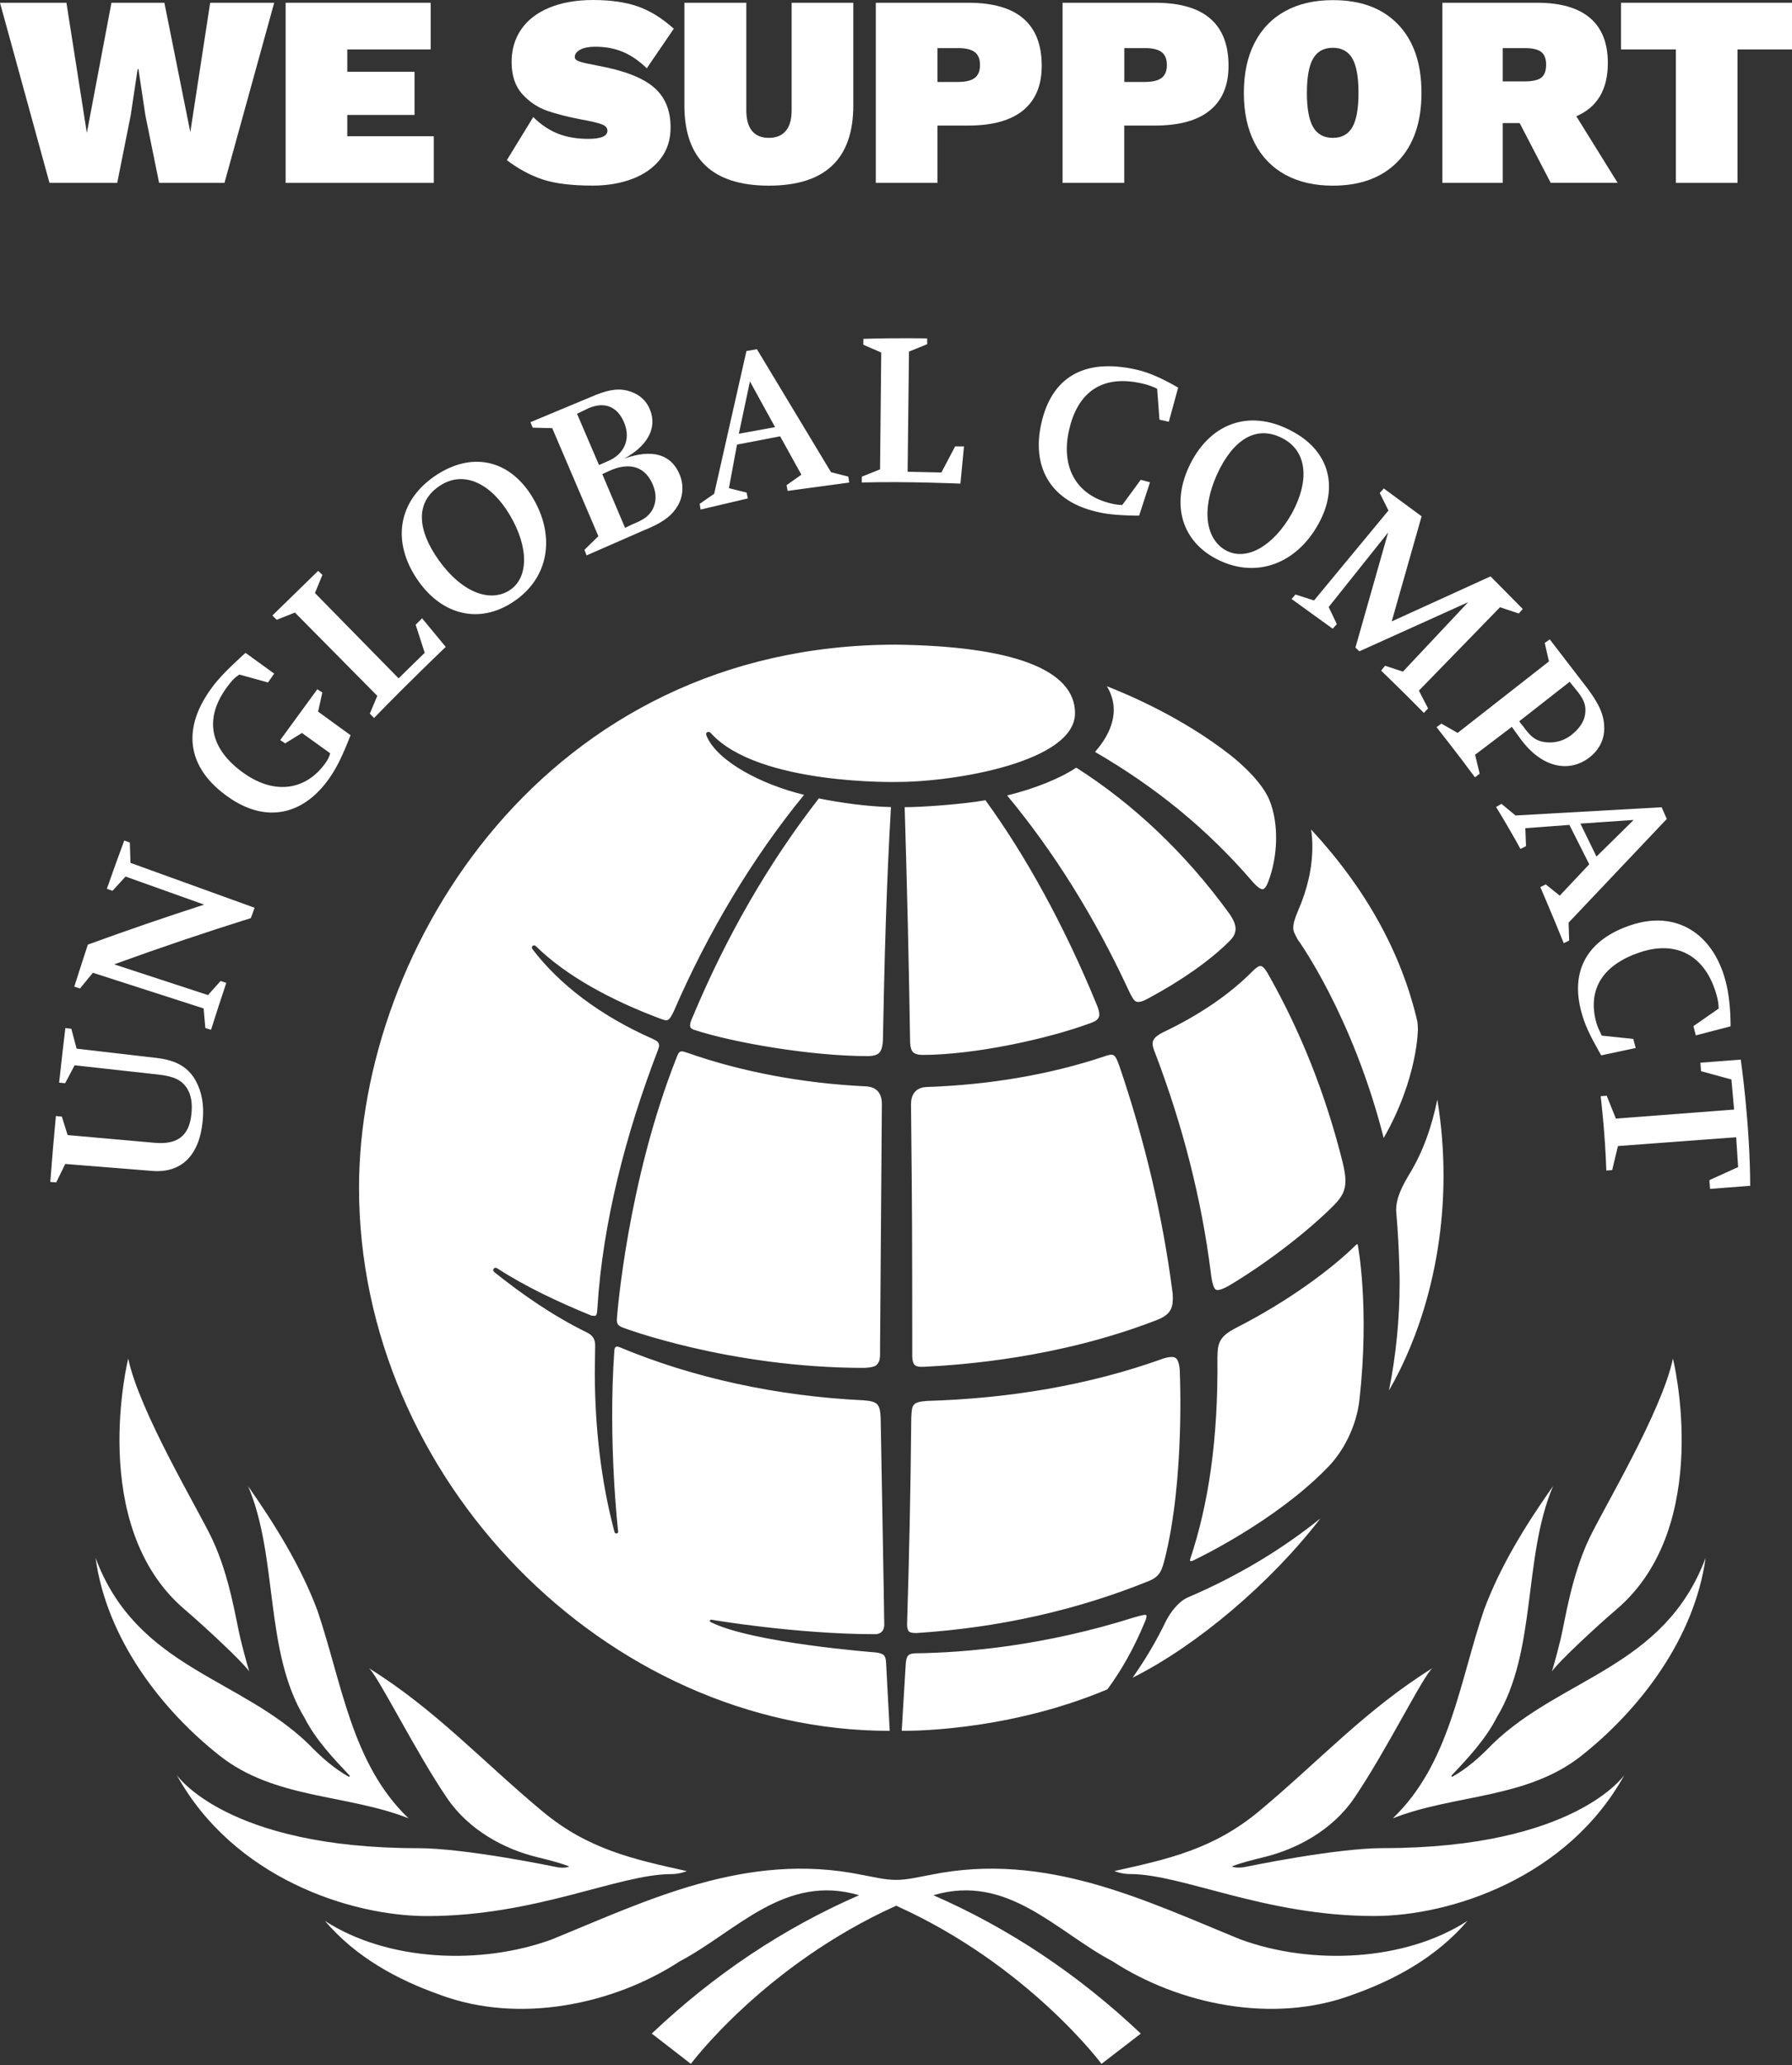 <svg width="250" height="288" viewBox="0 0 250 288" fill="none" xmlns="http://www.w3.org/2000/svg">
<rect x="0" y="0" width="250" height="288" fill="#333333" stroke="none"/>
<path d="M16.354 25.508H6.903L0 0.385H9.268L12.115 18.544L15.548 0.385H22.933L26.55 18.43L29.319 0.385H38.253L31.316 25.508H22.197L20.279 16.065L19.315 9.636H19.201L18.238 16.065L16.354 25.508Z" fill="white"/>
<path d="M60.52 19V25.508H39.848V0.385H60.082V6.894H48.45V10.012H57.831V16.03H48.45V19H60.52Z" fill="white"/>
<path d="M88.945 0.885C90.645 1.472 92.326 2.505 94 4.003L90.233 9.522C89.129 8.453 87.999 7.691 86.852 7.218C85.704 6.745 84.434 6.517 83.033 6.517C82.174 6.517 81.482 6.649 80.965 6.92C80.448 7.192 80.186 7.533 80.186 7.963C80.186 8.243 80.431 8.453 80.921 8.611C81.412 8.76 82.27 8.952 83.506 9.18C87.071 9.837 89.637 10.836 91.205 12.167C92.773 13.499 93.553 15.373 93.553 17.782C93.553 19.508 93.071 20.979 92.116 22.197C91.153 23.415 89.848 24.334 88.201 24.956C86.554 25.578 84.706 25.885 82.665 25.885C79.783 25.885 77.479 25.604 75.762 25.044C74.036 24.483 72.355 23.581 70.708 22.337L74.396 16.319C75.429 17.362 76.559 18.124 77.794 18.623C79.021 19.113 80.44 19.367 82.043 19.367C83.838 19.367 84.741 18.991 84.741 18.229C84.741 17.826 84.46 17.519 83.891 17.318C83.322 17.116 82.402 16.897 81.123 16.67C79.248 16.31 77.654 15.908 76.34 15.452C75.026 14.996 73.87 14.226 72.871 13.131C71.873 12.036 71.374 10.538 71.374 8.637C71.374 6.911 71.82 5.405 72.705 4.108C73.59 2.812 74.886 1.804 76.603 1.086C78.32 0.368 80.378 0 82.787 0C85.196 0.009 87.246 0.298 88.945 0.885Z" fill="white"/>
<path d="M119.043 14.699C119.043 22.162 115.119 25.893 107.262 25.893C99.413 25.893 95.48 22.162 95.48 14.699V0.385H104.117V15.382C104.117 16.652 104.38 17.607 104.914 18.255C105.44 18.903 106.228 19.227 107.262 19.227C108.295 19.227 109.084 18.903 109.627 18.255C110.17 17.607 110.441 16.652 110.441 15.382V0.385H119.043V14.699Z" fill="white"/>
<path d="M145.331 9.18C145.331 11.896 144.472 13.963 142.747 15.382C141.021 16.801 138.472 17.511 135.1 17.511H130.781V25.508H122.179V0.385H135.1C141.915 0.385 145.331 3.32 145.331 9.18ZM136.002 10.853C136.484 10.476 136.72 9.881 136.72 9.066C136.72 8.252 136.484 7.656 136.002 7.279C135.52 6.903 134.749 6.71 133.698 6.71H130.781V11.431H133.698C134.758 11.422 135.529 11.23 136.002 10.853Z" fill="white"/>
<path d="M171.391 9.18C171.391 11.896 170.533 13.963 168.807 15.382C167.081 16.801 164.532 17.511 161.16 17.511H156.841V25.508H148.239V0.385H161.16C167.983 0.385 171.391 3.32 171.391 9.18ZM162.071 10.853C162.552 10.476 162.789 9.881 162.789 9.066C162.789 8.252 162.552 7.656 162.071 7.279C161.589 6.903 160.818 6.71 159.767 6.71H156.85V11.431H159.767C160.827 11.422 161.589 11.23 162.071 10.853Z" fill="white"/>
<path d="M195.042 3.408C197.223 5.676 198.309 8.856 198.309 12.947C198.309 17.029 197.223 20.209 195.042 22.486C192.861 24.755 189.83 25.894 185.941 25.894C183.383 25.894 181.175 25.386 179.31 24.369C177.453 23.353 176.025 21.873 175.026 19.937C174.028 17.992 173.528 15.671 173.528 12.956C173.528 10.24 174.028 7.91 175.026 5.974C176.025 4.03 177.453 2.558 179.31 1.542C181.167 0.526 183.374 0.018 185.941 0.018C189.83 0.009 192.87 1.139 195.042 3.408ZM183.19 8.173C182.612 9.171 182.323 10.766 182.323 12.947C182.323 15.128 182.612 16.722 183.19 17.721C183.768 18.719 184.688 19.227 185.941 19.227C187.193 19.227 188.104 18.728 188.674 17.721C189.243 16.713 189.523 15.128 189.523 12.947C189.523 10.766 189.243 9.171 188.674 8.173C188.104 7.174 187.193 6.666 185.941 6.666C184.688 6.666 183.768 7.165 183.19 8.173Z" fill="white"/>
<path d="M212.009 17.169H209.644V25.508H201.226V0.385H214.444C217.694 0.385 220.147 1.086 221.811 2.496C223.476 3.907 224.308 6 224.308 8.795C224.308 12.474 222.845 14.953 219.91 16.214L225.674 25.499H216.336L212.009 17.169ZM209.644 11.352H212.71C213.796 11.352 214.558 11.177 215.014 10.836C215.469 10.494 215.697 9.89 215.697 9.031C215.697 8.19 215.469 7.595 215.014 7.244C214.558 6.885 213.787 6.71 212.71 6.71H209.644V11.352Z" fill="white"/>
<path d="M250 6.894H242.397V25.508H233.795V6.894H226.147V0.385H250V6.894Z" fill="white"/>
<path d="M169.77 66.196C167.545 71.154 168.237 75.289 171.102 76.804C173.896 78.258 177.636 76.217 180.238 71.584C182.664 67.142 182.445 62.955 178.933 61.133C175.228 59.189 171.978 61.352 169.77 66.196ZM165.855 65.119C168.623 59.154 174.124 56.955 180.028 60.021C185.52 62.815 186.755 67.948 183.97 73.003C180.965 78.53 175.368 80.79 169.884 78.048C164.882 75.552 163.393 70.436 165.855 65.119ZM242.212 158.61L225.718 159.837L224.912 163.192L224.098 163.253C223.922 157.901 223.309 152.882 223.309 152.882L224.15 152.82L225.429 156.009L241.923 154.747L241.547 150.552L237.307 149.395L237.219 148.213L242.852 147.784C242.852 147.784 244.148 156.683 244.166 165.382L238.568 165.811L238.472 164.593L242.484 162.771L242.212 158.61ZM223.467 144.437L227.855 144.893L228.197 146.163L223.388 147.188L223.151 146.785C221.767 144.324 221.102 142.94 220.637 141.214C218.964 135.214 221.636 130.965 227.566 129.012C233.803 126.944 238.928 130.133 240.706 136.72C241.196 138.498 241.424 140.697 241.433 143.141L236.58 144.402L236.247 143.115L239.769 140.662C239.769 140.136 239.681 139.497 239.488 138.814C237.946 133.234 233.856 131.088 228.723 132.84C223.703 134.539 221.408 137.903 222.696 142.615C222.889 143.29 223.125 143.684 223.423 144.367L223.467 144.437ZM220.48 114.865L222.722 119.464L227.908 114.357L220.48 114.865ZM218.947 115.049L212.798 115.504L212.894 118.018L212.114 118.395C210.573 115.557 208.716 112.544 208.716 112.544L209.478 112.114L211.431 113.735L231.815 112.587L232.533 114.217L218.833 128.679L218.912 131.175L218.158 131.543C216.512 127.47 214.891 123.721 214.891 123.721L215.644 123.344L217.598 124.912L221.715 120.541L218.947 115.049ZM212.535 101.358C213.498 102.689 214.155 103.197 215.101 103.425C216.372 103.714 217.826 103.53 219.096 102.601C220.261 101.717 220.97 100.744 221.137 99.623C221.286 98.546 221.075 97.722 220.173 96.566L218.982 95.086L211.939 100.604L212.535 101.358ZM210.914 101.375L205.79 105.264L206.429 107.91L205.772 108.409C203.206 104.94 200.411 101.419 200.411 101.419L201.086 100.92L203.355 102.216L216.091 92.248L215.504 89.672L216.205 89.173L221.461 96.005C223.23 98.379 223.782 99.825 223.808 101.515C223.817 103.206 223.064 104.66 221.601 105.746C218.605 107.91 214.882 106.824 212.132 103.066L210.914 101.375ZM194.157 86.668L207.945 80.387L212.438 84.933L211.887 85.564L209.267 84.688L197.95 96.321L199.229 98.8L198.642 99.43C195.655 96.382 192.685 93.535 192.685 93.535L193.229 92.852L195.725 93.667L204.818 83.987L189.646 90.837L189.094 90.32L193.658 74.264L185.362 84.662L186.501 87.044L185.923 87.684L180.186 83.54L180.729 82.918L183.321 83.742L193.702 71.198L192.484 68.754L193.053 68.124L198.327 72.004L194.157 86.668ZM156.561 70.436L159.145 66.915L160.433 67.265L158.917 71.916H158.435C155.606 71.855 154.082 71.697 152.347 71.207C146.478 69.595 143.912 65.023 145.278 59.031C146.68 52.768 151.104 49.825 158.654 51.577C160.441 51.997 162.263 52.855 164.366 54.056L163.06 58.821L161.755 58.532L161.431 54.213C161.431 54.213 160.748 53.863 159.881 53.617C153.451 51.918 150.263 55.063 149.15 59.951C147.985 65.031 150.052 68.868 154.599 70.112C155.282 70.296 155.729 70.401 156.561 70.436ZM122.775 65.461L122.941 49.168L120.436 48.081L120.454 47.258C125.087 47.109 129.345 47.197 129.345 47.197L129.353 48.003L126.813 49.036L126.62 65.793L131.333 65.898L133.251 62.255L134.486 62.263L133.987 67.449C133.987 67.449 126.41 67.116 120.226 67.291L120.235 66.477L122.775 65.461ZM103.074 60.494L108.129 59.574L104.625 53.197L103.074 60.494ZM102.82 62.009L101.69 68.08L104.161 68.702L104.327 69.516L97.74 71.067L97.609 70.27L99.632 68.868L104.134 48.957L105.597 48.703L115.934 65.855L118.343 66.468L118.474 67.3L109.881 68.465L109.732 67.668L111.799 66.205L108.838 60.853L102.82 62.009ZM87.202 73.616L88.262 73.108C89.856 72.468 90.513 71.987 91.065 71.005C91.564 69.998 91.591 68.912 91.118 67.703C90.136 65.233 88.113 64.445 85.406 65.496L84.022 66.118L87.202 73.616ZM83.567 64.856L84.784 64.322C87.009 63.42 88.025 61.317 87.114 59.048C86.23 56.78 84.451 55.956 82.174 56.902L80.501 57.708L83.567 64.856ZM83.479 74.781L77.041 59.714L74.317 59.644L74.001 58.882L83.094 55.089C85.24 54.231 86.606 54.126 88.043 54.642C89.313 55.089 90.224 55.956 90.697 57.183C91.704 59.723 90.312 62.202 87.079 63.963C91.03 62.552 93.702 63.367 94.858 66.284C95.462 67.817 95.261 69.543 94.367 70.822C93.491 72.153 92.195 73.011 89.637 74.045L81.832 77.461L81.534 76.682L83.479 74.781ZM61.221 78.144C64.392 82.586 68.316 84.084 71.067 82.34C73.73 80.65 73.835 76.401 71.119 71.82C68.526 67.458 64.76 65.574 61.458 67.686C57.919 69.937 58.138 73.817 61.221 78.144ZM58.33 80.983C54.581 75.622 55.431 69.744 61.028 66.153C66.24 62.85 71.277 64.392 74.264 69.315C77.531 74.693 76.655 80.65 71.54 83.978C66.853 87.071 61.668 85.774 58.33 80.983ZM52.636 97.048L41.144 85.433L38.604 86.44L37.999 85.844L44.385 79.616L44.981 80.177L43.938 82.708L55.606 94.604L59.25 91.047L57.989 87.132L58.882 86.23L62.184 90.224C62.184 90.224 57.174 94.989 52.181 100.14L51.594 99.527L52.636 97.048ZM44.376 99.246L48.905 102.54C47.828 105.291 47.039 106.981 45.918 108.575C42.239 113.805 36.983 114.795 31.841 111.151C26.62 107.507 24.947 102.233 29.476 96.014C30.466 94.621 31.938 93.176 33.873 91.389L34.259 91.056L38.253 93.947L37.386 95.182L33.392 94.078C32.857 94.411 32.437 94.84 32.043 95.34C28.153 100.201 29.362 104.59 34.127 107.91C38.376 110.862 42.747 110.249 45.489 106.298C45.997 105.545 46.058 105.054 46.058 105.054L42.125 102.225L39.777 103.679L39.094 103.215L44.271 96.128L44.972 96.584L44.376 99.246ZM15.934 134.495C20.296 135.923 24.658 137.351 29.02 138.779C29.607 138.122 30.186 137.473 30.773 136.817C31.035 136.904 31.307 136.992 31.57 137.079C30.843 139.252 30.133 141.433 29.441 143.623C29.178 143.544 28.907 143.456 28.644 143.369C28.565 142.466 28.486 141.555 28.407 140.644C23.257 138.98 18.115 137.325 12.964 135.669C12.36 136.396 11.764 137.123 11.16 137.859C10.897 137.771 10.625 137.684 10.363 137.605C10.985 135.643 11.615 133.698 12.255 131.745C17.659 129.774 23.064 127.917 28.477 126.165C24.825 124.86 21.172 123.554 17.519 122.249C16.906 122.906 16.302 123.572 15.697 124.238C15.434 124.15 15.172 124.054 14.909 123.957C15.697 121.706 16.503 119.455 17.335 117.221C17.598 117.318 17.861 117.414 18.115 117.51C18.141 118.456 18.167 119.402 18.202 120.34C23.975 122.433 29.756 124.518 35.52 126.603C35.345 127.085 35.17 127.566 34.995 128.048C28.644 130.037 22.284 132.183 15.934 134.495ZM9.434 158.304C13.472 158.663 17.502 159.022 21.54 159.381C24.772 159.679 26.41 158.4 26.708 155.343C26.857 153.907 26.673 152.768 26.156 151.892C25.42 150.657 24.308 150.114 22.1 149.868C18.202 149.439 14.304 149.001 10.415 148.572C9.968 149.404 9.53 150.236 9.084 151.077C8.803 151.051 8.523 151.025 8.251 150.99C8.523 148.449 8.812 145.909 9.119 143.377C9.399 143.413 9.679 143.448 9.951 143.483C10.196 144.402 10.433 145.331 10.687 146.251C14.401 146.68 18.115 147.118 21.829 147.547C24.632 147.871 26.261 148.852 27.321 150.753C28.171 152.33 28.495 154.143 28.276 156.351C27.812 161.151 25.306 163.63 21.242 163.306C17.195 162.982 13.148 162.657 9.101 162.333C8.681 163.183 8.269 164.041 7.849 164.9C7.568 164.882 7.297 164.856 7.016 164.847C7.244 161.773 7.507 158.707 7.796 155.65C8.076 155.676 8.357 155.702 8.628 155.729C8.891 156.578 9.162 157.445 9.434 158.304ZM225.508 224.465C239.19 212.806 233.391 189.479 233.391 189.479C231.824 196.908 223.642 210.468 221.689 214.62C219.192 219.91 218.325 226.077 217.729 228.565C217.125 231.079 216.512 233.102 216.512 233.102C217.484 231.692 222.889 226.69 225.508 224.465ZM173.064 270.488C159.776 265.075 145.927 258.199 129.896 261.466C128.074 261.79 126.603 262.184 125.017 262.184C123.423 262.184 121.978 261.79 120.164 261.466C104.108 258.199 90.268 265.066 76.98 270.488C67.046 274.124 54.056 273.546 45.331 267.904C49.632 272.959 55.431 276.112 61.396 278.214C72.486 282.349 85.66 279.528 94.84 273.537C102.698 269.394 109.487 261.247 119.849 264.322C109.285 268.929 99.658 275.35 90.925 283.619L96.382 287.841C96.382 287.841 106.64 274.071 125.026 265.785C143.421 274.062 153.67 287.841 153.67 287.841L159.154 283.619C150.412 275.359 140.758 268.929 130.212 264.322C140.574 261.247 147.354 269.394 155.212 273.537C164.418 279.528 177.575 282.349 188.665 278.214C194.63 276.103 200.411 272.95 204.721 267.904C195.979 273.546 182.997 274.124 173.064 270.488ZM194.306 253.6C202.926 250.21 212.964 250.937 220.637 244.858C228.714 238.472 236.387 228.556 237.946 217.274C232.2 232.621 217.843 233.9 208.208 243.246C206.438 245.094 204.59 246.706 202.593 247.81L202.47 247.67C204.686 245.313 207.253 242.598 208.794 239.549C214.436 230.264 212.438 217.265 216.661 207.27C212.824 212.728 209.338 218.342 207.034 224.518C203.6 234.609 202.269 245.979 194.306 253.6ZM25.762 224.465C28.372 226.69 33.777 231.692 34.767 233.102C34.767 233.102 34.154 231.07 33.549 228.565C32.936 226.077 32.086 219.91 29.59 214.62C27.628 210.468 19.455 196.908 17.887 189.479C17.887 189.479 12.088 212.806 25.762 224.465ZM191.704 267.221C202.391 267.221 218.71 261.887 226.62 247.547C226.62 247.547 219.709 257.752 192.975 257.752C186.291 257.752 173.887 260.345 173.887 260.345C172.512 260.651 171.855 260.31 171.855 260.31C171.855 260.31 172.652 259.898 176.454 258.978C180.816 257.901 185.844 255.317 188.928 250.762C193.395 244.227 198.712 233.365 199.886 232.621C190.548 238.42 184.101 245.559 175.666 252.593C169.245 257.927 162.955 259.285 155.475 260.949C155.475 260.949 156.394 261.37 157.664 261.37C164.979 261.378 176.471 267.221 191.704 267.221ZM93.632 261.378C94.884 261.378 95.813 260.958 95.813 260.958C88.332 259.294 82.043 257.936 75.648 252.601C67.195 245.559 60.739 238.419 51.419 232.629C52.566 233.365 57.91 244.236 62.368 250.771C65.461 255.326 70.471 257.91 74.842 258.987C78.618 259.898 79.415 260.319 79.415 260.319C79.415 260.319 78.784 260.669 77.426 260.354C77.426 260.354 65.014 257.761 58.304 257.761C31.578 257.761 24.658 247.556 24.658 247.556C32.559 261.895 48.879 267.23 59.583 267.23C74.816 267.221 86.308 261.378 93.632 261.378ZM13.332 217.283C19.07 232.629 33.418 233.908 43.062 243.255C44.84 245.103 46.689 246.715 48.695 247.819L48.817 247.678C46.584 245.322 44.008 242.607 42.475 239.558C36.843 230.273 38.84 217.274 34.618 207.279C38.428 212.736 41.915 218.351 44.254 224.527C47.696 234.6 49.019 245.97 56.99 253.591C48.362 250.201 38.306 250.928 30.632 244.849C22.547 238.481 14.883 228.565 13.332 217.283ZM128.854 190.627C134.127 190.364 147.679 189.418 161.344 184.119C163.201 183.409 163.612 182.533 163.621 181.132C163.621 180.772 163.612 180.387 163.542 179.993C162.184 169.569 159.697 159.048 156.167 148.686C155.694 147.328 155.448 147.1 155.045 147.1C154.8 147.1 154.45 147.188 153.924 147.381C146.4 149.877 138.095 151.296 129.292 151.603C127.61 151.655 127.085 152.829 127.093 154.038C127.146 159.451 127.26 167.983 127.26 179.45C127.26 182.358 127.269 186.247 127.269 189.068C127.269 189.068 127.225 189.961 127.601 190.364C127.82 190.574 128.25 190.662 128.854 190.627ZM96.575 141.967C96.111 142.966 96.321 143.281 96.321 143.281C96.443 143.5 96.767 143.605 96.767 143.605C102.453 145.48 113.367 147.293 121.005 147.293C121.846 147.293 122.337 147.127 122.643 146.855C122.95 146.557 123.16 145.944 123.178 144.893C123.379 134.329 123.66 123.335 124.299 112.561C121.014 112.5 117.029 111.922 114.234 111.352C107.174 120.445 101.305 130.641 96.575 141.967ZM123.029 153.977C123.029 152.4 122.241 151.612 120.865 151.515C112.027 151.103 103.407 149.474 95.918 146.838C95.541 146.706 95.261 146.627 95.103 146.627C94.84 146.654 94.674 146.741 94.446 147.354C87.465 164.882 86.072 183.794 86.072 183.794C85.993 184.679 86.221 184.854 86.834 185.135C86.834 185.135 101.638 190.776 120.602 190.776C120.602 190.776 121.916 190.732 122.267 190.39C122.749 189.909 122.801 189.549 122.775 188.034C122.854 178.679 123.029 153.977 123.029 153.977ZM162.622 226.165C161.3 228.924 159.723 231.543 158.006 233.987C167.002 229.493 177.277 220.76 184.206 211.773C178.837 216.1 172.661 219.814 165.767 222.766C164.427 223.318 163.244 224.903 162.622 226.165ZM195.261 178.81C195.261 184.013 194.744 189.103 193.772 193.929C197.976 186.668 201.384 176.165 201.384 163.954C201.384 160.538 201.121 156.999 200.517 153.355C199.781 156.955 198.589 160.581 196.531 163.901C195.173 166.153 194.656 167.712 194.805 169.245C195.243 174.325 195.261 178.81 195.261 178.81ZM176.927 122.976C178.241 119.595 178.486 114.952 177.076 111.536C175.744 108.383 171.496 105.194 171.496 105.194C165.066 100.193 157.822 97.039 154.423 95.708C155.054 96.759 155.378 97.871 155.378 99.001C155.378 100.937 154.476 102.899 152.768 104.87C161.247 109.776 168.421 115.653 174.623 122.827C174.623 122.827 175.613 124.063 176.165 124.019C176.594 123.966 176.927 122.976 176.927 122.976ZM83.348 182.349C84.084 170.611 87.272 158.181 91.801 146.417C91.897 146.163 91.95 145.944 91.95 145.795C91.932 145.427 91.766 145.226 91.109 144.91C83.698 141.652 77.978 137.237 74.308 132.402C74.308 132.402 74.08 132.13 74.308 131.92C74.527 131.736 74.772 131.972 74.772 131.972C78.942 136.054 85.135 139.471 92.239 142.116C92.537 142.23 92.764 142.291 92.948 142.291C93.255 142.291 93.5 142.099 93.999 141.047C98.791 129.949 105.072 119.525 112.176 110.853C106.202 109.408 100.096 106.193 98.581 102.663C98.581 102.663 98.388 102.269 98.66 102.12C99.001 101.953 99.246 102.33 99.246 102.33C105.895 109.53 125.184 109.057 125.184 109.057C133.243 109.057 149.974 106.237 149.974 99.466C149.974 93.316 141.1 90.11 124.982 89.909C76.2 89.909 50.087 132.13 50.087 165.662C50.087 206.131 84.46 241.398 124.124 241.398C124.08 240.741 123.616 231.894 123.616 231.894C123.563 230.912 123.335 230.597 122.127 230.457C122.127 230.457 104.818 229.134 99.133 226.217C98.914 226.068 99.036 225.841 99.334 225.911C99.334 225.911 111.019 227.908 122.109 227.917C122.109 227.917 123.362 227.978 123.362 226.585C123.362 225.333 122.862 197.862 122.862 197.862C122.784 195.795 122.46 195.462 120.48 195.296C108.427 194.726 96.671 192.169 86.475 187.903C86.203 187.806 86.072 187.771 85.932 187.841C85.704 187.947 85.704 188.393 85.704 188.393C84.802 201.086 86.23 213.525 86.23 213.525C86.282 213.735 86.203 213.849 86.002 213.857C85.774 213.901 85.722 213.638 85.722 213.638C83.9 206.806 82.997 199.334 82.98 191.424C82.98 190.846 83.032 187.631 83.032 187.631C83.024 186.781 82.691 186.238 81.911 185.853C77.05 183.47 72.775 180.466 68.947 177.409C68.947 177.409 68.667 177.163 68.912 176.901C69.105 176.725 69.332 176.874 69.332 176.874C73.283 179.423 77.803 181.561 82.516 183.488L83.05 183.523C83.313 183.33 83.304 182.954 83.348 182.349ZM193.036 158.707C197.81 150.376 197.81 143.544 197.81 143.544C197.81 143.115 197.766 142.738 197.731 142.458C195.524 132.945 190.566 123.94 182.91 115.688C183.041 116.477 183.085 117.256 183.085 118.062C183.085 120.97 182.428 123.949 181.096 127.006C180.615 128.127 180.422 128.837 180.422 129.388C180.422 129.975 180.694 130.352 181.053 131.053C181.061 131.044 188.665 141.52 193.036 158.707ZM189.427 173.642C189.392 173.388 189.173 173.625 189.173 173.625C185.827 176.944 179.669 181.526 172.451 185.187C170.121 186.396 169.875 187.263 169.84 189.269C169.963 200.884 168.57 209.854 166.047 217.431C166.047 217.431 165.837 217.966 166.52 217.615C167.186 217.283 177.742 212.237 184.942 204.94C187.395 202.575 189.26 198.905 189.663 195.156C191.091 182.279 189.427 173.642 189.427 173.642ZM159.951 225.42C159.96 225.175 159.723 225.219 159.723 225.219C159.504 225.227 159.154 225.306 158.295 225.552C145.699 229.537 134.732 230.501 127.698 230.58C126.717 230.623 126.445 230.904 126.358 232.069L125.797 241.389C125.797 241.389 139.97 241.722 154.493 235.608C156.482 232.918 158.216 229.818 159.635 226.401C159.802 226.033 159.924 225.709 159.951 225.42ZM152.172 142.677C152.759 142.449 153.127 142.291 153.32 141.783C153.504 141.275 153.048 140.233 153.048 140.233C148.59 129.327 143.15 119.394 137.474 111.606C134.399 112.167 128.372 112.596 126.209 112.57C126.542 123.589 126.804 134.522 126.962 145.077C126.962 146.014 127.137 146.548 127.435 146.794C127.645 146.995 128.127 147.127 128.644 147.127C135.879 147.135 146.216 144.893 152.172 142.677ZM160.126 139.278C164.663 136.869 168.851 133.952 171.566 131.21C172.144 130.623 172.372 130.115 172.372 129.537C172.372 128.95 172.1 128.285 171.487 127.4C165.329 118.921 158.067 112.106 150.149 107.06C147.889 108.575 144.306 110.012 140.504 110.941C147.057 118.833 152.715 127.917 157.41 138.025C157.883 139.033 158.199 139.611 158.54 139.698C158.987 139.847 159.644 139.55 160.126 139.278ZM164.602 191.608C164.602 191.608 164.646 189.812 164.006 189.392C163.437 188.998 162.001 189.576 162.001 189.576C151.918 193.167 140.899 195.042 129.318 195.383C127.12 195.532 127.242 196.04 127.128 197.766C127.041 207.962 126.822 217.58 126.55 226.305C126.55 226.305 126.48 227.198 126.796 227.531C127.076 227.803 127.934 227.75 127.934 227.75C139.444 227.006 150.368 224.535 160.389 220.453C161.869 219.814 162.114 218.938 162.535 217.265C165.268 206.289 164.602 191.608 164.602 191.608ZM169.569 179.826C169.087 179.415 168.912 177.452 168.912 177.452C167.624 167.239 165.005 156.972 161.16 146.881C160.941 146.347 160.8 145.918 160.8 145.559C160.8 145.042 161.063 144.595 162.219 143.991C167.37 141.547 171.592 138.647 174.772 135.424C175.28 134.907 175.657 134.705 175.849 134.732H175.885C176.077 134.732 176.41 134.995 176.796 135.643C181.429 143.754 184.959 152.663 187.316 162.132C187.57 163.165 187.701 163.989 187.701 164.681C187.701 166.047 187.237 166.941 186.002 168.185C182.866 171.312 177.409 175.744 171.54 179.257C171.408 179.327 169.989 180.194 169.569 179.826Z" fill="white"/>
</svg>
